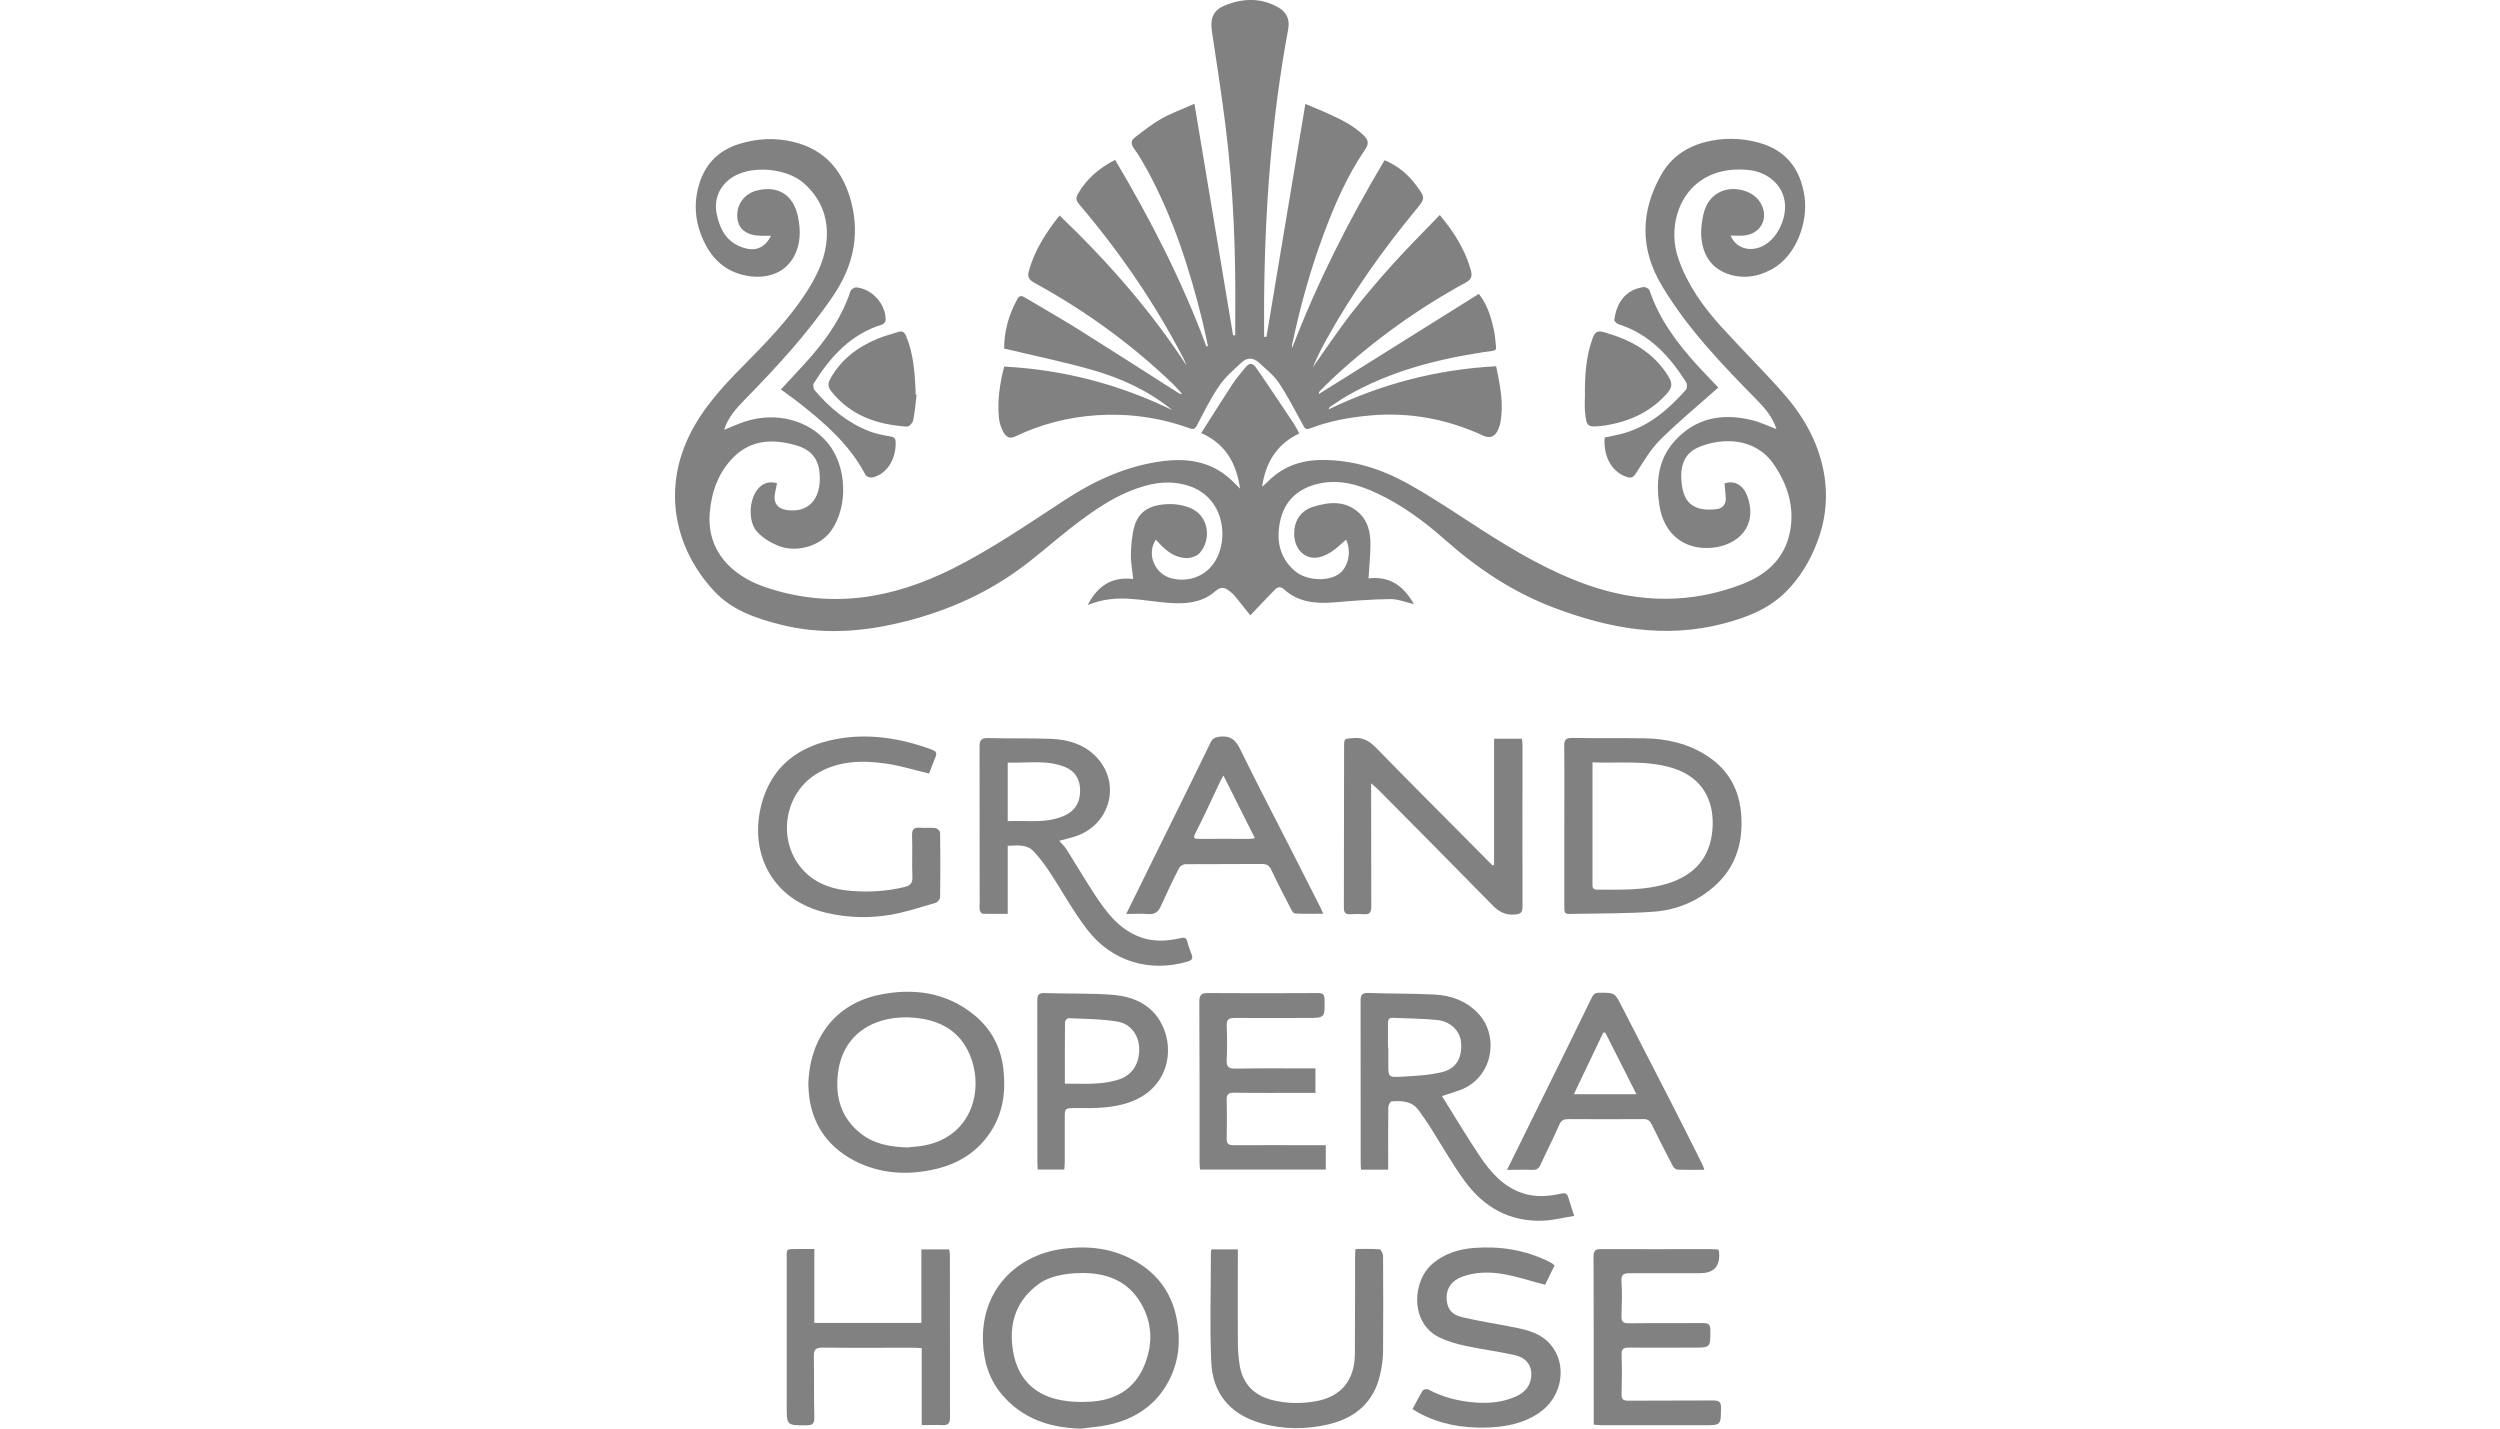 <?xml version="1.0" encoding="UTF-8"?>
<svg id="Layer_1" data-name="Layer 1" xmlns="http://www.w3.org/2000/svg" viewBox="0 0 220 125.72">
  <defs>
    <style>
      .cls-1 {
        fill: #818181;
      }
    </style>
  </defs>
  <path class="cls-1" d="M105.7,38.12c.92-1.45,1.8-2.85,2.7-4.23,.34-.52,.74-1.01,1.14-1.49,.42-.51,.66-.52,1.04,.02,1.09,1.57,2.14,3.17,3.21,4.76,.19,.28,.34,.59,.55,.96-1.94,.92-2.94,2.48-3.28,4.69,.23-.2,.35-.29,.46-.4,1.29-1.33,2.88-1.93,4.72-1.95,2.76-.04,5.31,.78,7.67,2.09,2.23,1.24,4.35,2.69,6.5,4.07,2.96,1.9,5.98,3.67,9.31,4.84,4.56,1.6,9.13,1.67,13.66-.1,2.07-.81,3.64-2.21,4.12-4.49,.46-2.22-.17-4.23-1.43-6.06-1.62-2.34-4.53-2.34-6.58-1.48-1.29,.54-1.64,1.69-1.52,3.01,.09,1.03,.37,1.99,1.47,2.35,.51,.17,1.12,.16,1.66,.09,.46-.06,.79-.41,.77-.94-.02-.44-.07-.87-.11-1.31,.84-.32,1.65,.12,2.01,1.13,.95,2.66-.86,4.3-3.07,4.52-2.48,.25-4.28-1.22-4.67-3.7-.32-2.07-.13-4.06,1.33-5.68,1.86-2.07,4.24-2.49,6.85-1.84,.71,.17,1.38,.51,2.12,.78-.33-1.03-.99-1.82-1.72-2.56-3.07-3.12-6.1-6.27-8.36-10.05-1.95-3.25-1.9-6.55-.04-9.81,.86-1.51,2.23-2.43,3.9-2.85,1.53-.38,3.09-.36,4.61,.05,2.43,.65,3.73,2.31,4.08,4.77,.31,2.13-.65,5.15-2.85,6.37-1.34,.74-2.78,.92-4.19,.31-1.56-.67-2.27-2.32-2-4.32,.14-1.09,.41-2.1,1.46-2.7,1.12-.65,2.85-.31,3.59,.71,.95,1.33,.26,2.9-1.36,3.05-.37,.03-.75,0-1.16,0,.53,1.27,2.03,1.55,3.23,.68,1.17-.86,1.84-2.68,1.46-4.03-.36-1.33-1.61-2.3-3.21-2.43-1.49-.13-2.91,.11-4.15,.98-2.02,1.41-2.8,4.32-1.92,6.84,.8,2.3,2.17,4.22,3.78,5.99,1.76,1.94,3.62,3.78,5.36,5.74,1.76,1.98,3.09,4.22,3.62,6.87,.43,2.18,.24,4.29-.55,6.35-.63,1.65-1.53,3.16-2.79,4.4-1.51,1.49-3.42,2.22-5.43,2.75-5.16,1.36-10.12,.44-14.97-1.4-3.59-1.36-6.72-3.45-9.58-5.99-1.8-1.59-3.73-3.02-5.92-4.05-1.77-.83-3.59-1.35-5.56-.77-1.61,.48-2.65,1.55-3,3.17-.36,1.66-.1,3.22,1.28,4.41,.94,.81,2.69,.97,3.76,.35,.91-.53,1.28-1.97,.76-3.1-.4,.34-.77,.7-1.18,.99-.32,.23-.69,.42-1.07,.53-1.3,.36-2.36-.63-2.32-2.14,.03-1.09,.6-1.94,1.66-2.27,1.42-.44,2.84-.57,4.04,.53,.8,.73,1.01,1.74,1.01,2.76,0,.98-.11,1.96-.17,3.01,1.81-.22,3.07,.61,3.99,2.26-.76-.17-1.42-.45-2.07-.44-1.65,.02-3.3,.15-4.94,.29-1.62,.13-3.15,0-4.42-1.15-.28-.26-.56-.22-.8,.03-.73,.74-1.43,1.5-2.16,2.26-.4-.5-.87-1.1-1.35-1.69-.13-.15-.28-.29-.44-.41-.44-.36-.78-.48-1.32,0-1.28,1.11-2.88,1.12-4.47,.97-.94-.09-1.88-.24-2.82-.31-1.33-.11-2.64,0-3.91,.54,.83-1.64,2.08-2.53,4-2.3-.07-.76-.22-1.48-.2-2.18,.02-.83,.09-1.69,.32-2.49,.29-1.03,1.06-1.65,2.12-1.83,.92-.16,1.83-.12,2.73,.23,1.68,.65,1.96,2.75,.9,3.97-.25,.29-.77,.46-1.16,.46-.88,0-1.6-.48-2.22-1.09-.17-.17-.32-.35-.49-.53-.87,1.28-.07,3.08,1.43,3.42,1.95,.44,3.68-.61,4.23-2.55,.58-2.01-.1-4.71-2.73-5.59-1.24-.41-2.49-.39-3.75-.05-2.57,.69-4.68,2.2-6.74,3.8-1.52,1.19-2.96,2.49-4.53,3.62-3.21,2.32-6.8,3.82-10.65,4.71-3.4,.79-6.82,.98-10.24,.13-2.19-.55-4.33-1.27-5.91-2.98-3.51-3.79-4.47-8.9-2.2-13.61,1.14-2.37,2.87-4.27,4.69-6.11,2.04-2.07,4.08-4.13,5.66-6.59,.81-1.26,1.49-2.6,1.71-4.1,.31-2.14-.3-3.99-1.93-5.45-1.48-1.32-4.44-1.61-6.16-.63-1.18,.67-1.8,1.92-1.54,3.26,.29,1.49,.97,2.69,2.58,3.09,.95,.24,1.71-.12,2.21-1.11-.33,0-.59,0-.86,0-1.29-.03-1.99-.56-2.1-1.55-.12-1.18,.61-2.18,1.78-2.45,1.84-.43,3.15,.42,3.55,2.3,.26,1.24,.25,2.46-.38,3.58-.84,1.5-2.6,2.05-4.56,1.54-1.65-.44-2.71-1.55-3.39-3.04-.73-1.6-.87-3.26-.35-4.95,.55-1.82,1.77-2.99,3.57-3.53,1.55-.47,3.14-.55,4.72-.16,2.85,.69,4.42,2.65,5.11,5.4,.74,2.98,.07,5.67-1.65,8.19-2.26,3.32-4.96,6.24-7.75,9.09-.76,.78-1.48,1.58-1.82,2.66,.65-.26,1.27-.56,1.93-.76,2.71-.85,5.55-.08,7.2,1.92,1.69,2.05,1.82,5.6,.27,7.75-.96,1.33-3.07,1.95-4.68,1.27-.67-.28-1.35-.69-1.82-1.22-.8-.9-.71-2.8,.06-3.74,.41-.5,.95-.73,1.7-.53-.06,.28-.11,.56-.17,.84-.19,.87,.19,1.41,1.07,1.53,1.86,.25,2.97-.95,2.86-3.08-.08-1.4-.71-2.24-2.15-2.64-1.96-.55-3.86-.49-5.41,1.04-1.36,1.35-1.97,3.07-2.12,4.95-.26,3.3,1.9,5.48,4.83,6.49,5.76,1.98,11.23,1.05,16.55-1.61,3.45-1.73,6.62-3.92,9.84-6.02,2.68-1.75,5.53-3.06,8.74-3.45,2.07-.25,4.03,.04,5.69,1.45,.32,.27,.6,.58,1.02,.98-.33-2.23-1.24-3.89-3.37-4.87Z"/>
  <path class="cls-1" d="M88.36,32.26c5.2,.27,10.12,1.55,14.8,3.83-2.09-1.71-4.5-2.81-7.05-3.54-2.53-.72-5.12-1.25-7.75-1.88,.01-1.5,.4-2.99,1.19-4.39,.21-.37,.47-.2,.71-.06,1.61,.96,3.24,1.89,4.82,2.88,2.9,1.82,5.78,3.67,8.66,5.51,.07,.04,.14,.07,.28,.04-.26-.28-.51-.57-.78-.84-3.67-3.53-7.75-6.48-12.21-8.92-.51-.28-.64-.55-.48-1.09,.51-1.8,1.49-3.32,2.69-4.84,4.22,4.04,8.01,8.35,11.18,13.21-.09-.2-.16-.41-.26-.6-2.53-4.89-5.63-9.4-9.19-13.59-.28-.33-.32-.56-.1-.94,.76-1.32,1.86-2.25,3.26-2.97,3.13,5.27,5.91,10.68,8.03,16.42,.05-.01,.09-.03,.14-.04-.17-.75-.32-1.51-.5-2.25-1.13-4.59-2.58-9.07-4.85-13.25-.36-.65-.74-1.3-1.17-1.9-.27-.38-.26-.69,.07-.94,.76-.58,1.52-1.19,2.35-1.66,.89-.5,1.86-.85,2.91-1.32,1.15,6.87,2.28,13.63,3.4,20.38,.06,0,.12,0,.19-.01,0-.47,0-.94,0-1.41,.06-5.65-.14-11.29-.84-16.9-.35-2.82-.79-5.62-1.21-8.43-.17-1.13,.1-1.86,1.16-2.29,1.57-.63,3.18-.69,4.71,.2,.72,.42,1,1.07,.84,1.9-1.47,7.91-2.06,15.9-2.12,23.94,0,1.04,0,2.09,0,3.13,.07,0,.14,0,.21,0,1.13-6.78,2.27-13.57,3.42-20.49,.68,.28,1.29,.52,1.88,.79,1.17,.54,2.34,1.07,3.28,2,.38,.38,.45,.71,.11,1.2-1.58,2.31-2.69,4.86-3.66,7.47-1.18,3.16-2.07,6.4-2.77,9.7-.02,.1-.03,.19,0,.31,2.2-5.74,4.96-11.2,8.13-16.52,1.16,.48,2.07,1.24,2.79,2.22,.83,1.11,.8,1.13-.07,2.19-2.93,3.55-5.57,7.3-7.81,11.32-.45,.81-.86,1.63-1.22,2.49,1.1-1.56,2.16-3.15,3.32-4.66,1.2-1.54,2.47-3.03,3.78-4.48,1.29-1.43,2.66-2.79,4.07-4.26,.3,.38,.54,.67,.76,.96,.87,1.2,1.58,2.47,1.98,3.92,.13,.5,.05,.79-.45,1.06-4.16,2.27-7.98,5.01-11.47,8.21-.46,.42-.9,.87-1.34,1.31-.07,.07-.13,.15-.13,.3,4.69-2.93,9.37-5.87,14.09-8.82,.77,.99,1.06,2.03,1.3,3.08,.05,.23,.1,.47,.12,.71,.11,1.4,.38,1.12-1.09,1.35-4.19,.65-8.24,1.71-11.95,3.85-.51,.29-.98,.63-1.47,.95-.06,.04-.11,.11-.14,.23,4.65-2.25,9.54-3.52,14.75-3.8,.34,1.66,.69,3.29,.37,4.97-.05,.25-.14,.51-.26,.74-.26,.5-.71,.64-1.19,.42-3.17-1.47-6.49-2.11-9.99-1.8-1.82,.16-3.59,.48-5.3,1.14-.43,.17-.5-.08-.66-.36-.68-1.23-1.32-2.5-2.1-3.66-.46-.68-1.15-1.22-1.77-1.79-.46-.42-1.02-.44-1.47-.02-.7,.65-1.46,1.29-1.99,2.07-.75,1.09-1.34,2.29-1.96,3.47-.18,.35-.32,.4-.69,.27-2.63-.95-5.34-1.32-8.14-1.14-2.53,.17-4.92,.79-7.2,1.88-.54,.26-.83-.07-1.03-.43-.21-.38-.34-.83-.38-1.26-.14-1.5,.08-2.98,.47-4.48Z"/>
  <path class="cls-1" d="M88.68,74.4v6.02c-.76,0-1.48,.01-2.2-.01-.1,0-.24-.19-.26-.31-.04-.23-.01-.48-.01-.72,0-4.56,0-9.12-.01-13.68,0-.58,.16-.76,.74-.75,1.86,.05,3.71,0,5.57,.07,1.57,.06,3.04,.53,4.11,1.75,2.07,2.39,.96,5.95-2.11,6.87-.4,.12-.81,.22-1.3,.35,.24,.28,.49,.5,.66,.78,.84,1.33,1.63,2.68,2.49,3.99,.96,1.45,1.98,2.84,3.66,3.58,1.26,.56,2.55,.52,3.84,.22,.39-.09,.55-.04,.64,.36,.08,.37,.24,.73,.37,1.09,.12,.34,.02,.49-.34,.6-3.3,.99-6.66,.03-8.83-2.77-1.26-1.63-2.25-3.47-3.39-5.19-.4-.6-.84-1.18-1.33-1.71-.6-.66-1.42-.54-2.29-.51Zm.01-2.14c1.67-.08,3.38,.23,4.97-.48,.96-.43,1.43-1.22,1.39-2.33-.03-.95-.5-1.61-1.3-1.94-1.63-.68-3.36-.34-5.07-.4v5.15Z"/>
  <path class="cls-1" d="M122.17,102.93h-2.4c-.01-.21-.03-.41-.03-.6,0-4.74,0-9.48-.01-14.23,0-.54,.12-.74,.7-.72,1.93,.07,3.87,.04,5.8,.14,1.47,.07,2.82,.57,3.85,1.66,1.87,1.97,1.34,5.68-1.63,6.76-.54,.2-1.1,.36-1.56,.51,1.11,1.77,2.17,3.56,3.33,5.29,.95,1.41,2.06,2.69,3.76,3.26,1.13,.37,2.27,.29,3.39,.04,.41-.09,.55,.01,.65,.37,.14,.48,.3,.95,.51,1.59-.96,.15-1.86,.39-2.76,.42-2.91,.11-5.2-1.18-6.87-3.48-1.15-1.57-2.1-3.28-3.15-4.93-.27-.42-.58-.82-.86-1.24-.6-.89-1.51-.91-2.43-.85-.11,0-.29,.35-.29,.53-.02,1.57-.01,3.15-.01,4.72,0,.24,0,.47,0,.77Zm-.01-10.75s0,0,.01,0c0,.48,0,.97,0,1.45,0,1.14,0,1.19,1.16,1.12,1.22-.07,2.46-.12,3.63-.42,1.26-.33,1.75-1.35,1.6-2.69-.11-.94-.93-1.76-2.08-1.88-1.3-.13-2.6-.13-3.91-.19-.38-.02-.43,.21-.43,.5,0,.7,0,1.41,0,2.11Z"/>
  <path class="cls-1" d="M120.66,68.94c0,.42,0,.65,0,.88,0,3.31,0,6.62,.01,9.93,0,.52-.12,.75-.66,.7-.38-.03-.77-.03-1.15,0-.5,.05-.61-.19-.6-.64,.01-4.68,.01-9.36,.02-14.04,0-.81,0-.75,.79-.82,.84-.08,1.42,.24,2,.83,2.67,2.74,5.38,5.45,8.08,8.17,.73,.74,1.46,1.47,2.19,2.21,.05-.02,.09-.05,.14-.07v-11.08h2.45c.02,.18,.05,.35,.05,.53,0,4.74-.01,9.48,0,14.23,0,.58-.19,.67-.72,.71-.83,.06-1.39-.27-1.94-.84-3.33-3.4-6.68-6.77-10.03-10.15-.15-.15-.31-.28-.61-.54Z"/>
  <path class="cls-1" d="M137.66,72.7c0-2.36,.02-4.72-.01-7.08,0-.54,.16-.68,.69-.68,2.12,.03,4.23,0,6.35,.03,1.98,.03,3.88,.46,5.56,1.56,1.92,1.26,2.87,3.07,2.99,5.36,.13,2.44-.57,4.54-2.44,6.16-1.51,1.31-3.32,2.04-5.28,2.18-2.47,.18-4.95,.14-7.43,.2-.42,.01-.43-.24-.43-.55,0-2.4,0-4.8,0-7.2h0Zm2.48-5.6c0,.31,0,.51,0,.71,0,3.25,0,6.49,0,9.74,0,.1,0,.2,0,.3-.02,.3,.1,.44,.41,.44,2.09,0,4.19,.09,6.23-.55,2.31-.73,3.69-2.23,3.91-4.68,.22-2.48-.79-4.59-3.4-5.44-2.32-.75-4.7-.44-7.15-.53Z"/>
  <path class="cls-1" d="M95.05,125.72c-2.71-.09-5.09-.88-6.88-3-1.14-1.34-1.61-2.94-1.67-4.68-.15-4.55,2.96-7.5,6.75-8.1,2.43-.38,4.75-.13,6.88,1.17,1.84,1.12,2.99,2.76,3.41,4.9,.39,1.97,.21,3.86-.75,5.63-1.12,2.05-2.93,3.22-5.17,3.73-.84,.19-1.71,.24-2.57,.36Zm.08-13.69c-1.48,0-2.85,.34-3.64,.9-2.11,1.5-2.76,3.59-2.33,6.04,.39,2.21,1.71,3.68,3.91,4.18,.96,.22,1.99,.26,2.98,.19,2.12-.14,3.78-1.11,4.63-3.13,.84-2,.74-4-.47-5.83-1.19-1.79-3.01-2.37-5.08-2.36Z"/>
  <path class="cls-1" d="M71.13,95.5c.09-4.19,2.42-7.15,6.21-7.95,3.04-.63,5.95-.25,8.44,1.81,1.48,1.22,2.31,2.85,2.52,4.74,.22,1.94-.02,3.82-1.13,5.51-1.17,1.79-2.86,2.81-4.89,3.28-2.42,.55-4.81,.42-7.06-.73-2.81-1.45-4.03-3.86-4.08-6.65Zm8.76,5.47c.24-.02,.66-.06,1.08-.11,4.54-.62,5.7-4.97,4.35-8.09-.89-2.07-2.62-2.99-4.76-3.2-3.36-.33-6.31,1.24-6.8,4.72-.3,2.18,.22,4.12,2.08,5.53,1.15,.87,2.48,1.1,4.06,1.16Z"/>
  <path class="cls-1" d="M81.76,68.07c-1.32-.31-2.55-.7-3.82-.88-2.12-.3-4.24-.25-6.14,.94-3.05,1.92-3.44,6.42-.75,8.81,1.07,.95,2.43,1.35,3.84,1.46,1.57,.12,3.14,.04,4.69-.34,.5-.12,.74-.32,.71-.89-.05-1.21,.02-2.42-.03-3.63-.02-.58,.19-.75,.73-.7,.44,.04,.89-.03,1.33,.03,.16,.02,.41,.26,.41,.4,.03,1.9,.03,3.79,0,5.69,0,.17-.22,.44-.4,.49-1.31,.38-2.62,.82-3.96,1.05-1.87,.32-3.76,.27-5.64-.17-4.91-1.14-6.86-5.41-5.69-9.66,.9-3.27,3.25-4.99,6.44-5.61,2.92-.57,5.76-.11,8.53,.91,.32,.12,.47,.27,.32,.63-.21,.5-.39,1.01-.57,1.48Z"/>
  <path class="cls-1" d="M71.67,116.42h9.41v-6.47h2.45c.02,.17,.06,.31,.06,.44,0,4.78,0,9.56,.01,14.34,0,.55-.18,.71-.69,.68-.58-.03-1.16,0-1.8,0v-6.77c-.25-.02-.45-.04-.64-.04-2.7,0-5.41,.02-8.11-.01-.6,0-.75,.21-.74,.77,.03,1.79,0,3.59,.04,5.38,.01,.54-.17,.69-.7,.69-1.73,0-1.73,.01-1.73-1.69,0-4.26,0-8.51,0-12.77,0-1.14-.16-1.05,1.08-1.06,.42,0,.84,0,1.35,0v6.52Z"/>
  <path class="cls-1" d="M151.22,109.95c.03,.13,.06,.19,.06,.24q.16,1.85-1.67,1.85c-2.06,0-4.12,.01-6.17,0-.55,0-.8,.11-.75,.74,.07,1,.03,2.02,0,3.02-.02,.49,.13,.65,.64,.65,2.18-.03,4.36,0,6.54-.02,.47,0,.64,.12,.64,.61,.01,1.55,.03,1.55-1.5,1.55-1.9,0-3.79,.01-5.69,0-.47,0-.63,.12-.62,.62,.04,1.15,.03,2.3,0,3.45-.02,.5,.15,.6,.62,.6,2.48-.02,4.96,0,7.45-.02,.54,0,.69,.16,.68,.68-.02,1.5,0,1.5-1.49,1.5-2.97,0-5.93,0-8.9,0-.24,0-.48-.03-.81-.05,0-.28,0-.54,0-.79,0-4.66,0-9.32-.02-13.98,0-.53,.15-.69,.69-.68,3.21,.02,6.42,0,9.62,0,.22,0,.44,.03,.69,.04Z"/>
  <path class="cls-1" d="M115.76,93.99v2.18c-.22,0-.46,0-.69,0-2.16,0-4.32,.02-6.48-.01-.51,0-.66,.16-.64,.65,.03,1.13,.02,2.26,0,3.39-.01,.46,.17,.58,.61,.58,2.42-.02,4.84,0,7.27,0,.26,0,.52,0,.84,0v2.14h-11.07c-.01-.22-.04-.44-.04-.65,0-4.7,.01-9.41-.02-14.11,0-.63,.19-.78,.79-.77,3.23,.02,6.46,.02,9.69,0,.45,0,.53,.18,.54,.58,.03,1.61,.04,1.61-1.56,1.61-2.12,0-4.24,.01-6.36,0-.53,0-.71,.15-.69,.69,.04,.99,.05,1.98,0,2.97-.03,.6,.13,.81,.76,.8,2.1-.04,4.2-.02,6.3-.02,.24,0,.47,0,.76,0Z"/>
  <path class="cls-1" d="M136.8,111.36c-.3,.61-.58,1.2-.83,1.7-1.28-.33-2.46-.73-3.68-.94-1.21-.21-2.45-.2-3.64,.24-.86,.32-1.34,.95-1.35,1.8,0,.91,.37,1.51,1.35,1.75,1.52,.36,3.08,.59,4.62,.9,1.18,.23,2.34,.54,3.16,1.49,1.52,1.74,1.08,4.59-.93,5.99-1.44,1.01-3.09,1.3-4.81,1.34-2.05,.04-4.01-.31-5.83-1.29-.17-.1-.34-.2-.56-.34,.31-.57,.58-1.12,.91-1.64,.06-.1,.37-.15,.49-.08,1.29,.69,2.66,1.03,4.1,1.14,1.26,.1,2.5-.02,3.66-.56,.67-.31,1.15-.81,1.27-1.58,.15-1.01-.33-1.78-1.44-2.03-1.41-.32-2.86-.5-4.27-.8-.8-.17-1.61-.4-2.34-.75-2.6-1.24-2.46-4.99-.55-6.55,1.05-.86,2.28-1.23,3.57-1.33,2.28-.18,4.5,.17,6.58,1.19,.11,.05,.21,.11,.32,.18,.05,.03,.09,.08,.21,.17Z"/>
  <path class="cls-1" d="M99.1,80.44c1.25-2.53,2.43-4.91,3.6-7.3,1.28-2.6,2.57-5.19,3.83-7.8,.18-.37,.4-.46,.78-.51,.87-.11,1.37,.19,1.78,1.01,1.49,3.05,3.07,6.07,4.61,9.1,.85,1.67,1.7,3.34,2.54,5,.06,.12,.1,.25,.2,.47-.87,0-1.66,.02-2.46-.02-.12,0-.28-.2-.35-.35-.6-1.16-1.2-2.32-1.76-3.5-.18-.39-.41-.51-.83-.51-2.24,.02-4.48,0-6.72,.02-.2,0-.48,.18-.57,.36-.56,1.09-1.09,2.2-1.59,3.32-.22,.5-.52,.75-1.09,.71-.61-.05-1.23-.01-1.97-.01Zm8.56-12.19c-.13,.23-.2,.35-.26,.47-.73,1.53-1.42,3.07-2.19,4.57-.26,.5-.11,.53,.33,.53,1.47-.01,2.95,0,4.42,0,.13,0,.26-.03,.47-.06-.93-1.85-1.82-3.63-2.76-5.5Z"/>
  <path class="cls-1" d="M132.62,102.95c.85-1.73,1.64-3.33,2.43-4.93,1.68-3.41,3.37-6.82,5.03-10.24,.16-.34,.34-.42,.68-.42,1.36,0,1.34,0,1.96,1.21,1.5,2.94,3.02,5.86,4.52,8.8,.87,1.7,1.72,3.41,2.58,5.12,.06,.12,.09,.26,.16,.45-.81,0-1.57,.02-2.33-.01-.15,0-.36-.16-.43-.3-.64-1.21-1.26-2.43-1.86-3.66-.16-.33-.34-.5-.73-.49-2.2,.01-4.4,.02-6.6,0-.4,0-.64,.09-.82,.51-.51,1.18-1.11,2.33-1.64,3.5-.16,.34-.35,.48-.73,.46-.7-.03-1.4,0-2.23,0Zm11.39-6.65c-.94-1.87-1.84-3.64-2.74-5.42l-.18-.02c-.85,1.79-1.7,3.58-2.59,5.43h5.5Z"/>
  <path class="cls-1" d="M119.29,109.91c.71,0,1.42-.03,2.11,.03,.12,0,.31,.38,.31,.58,.02,2.8,.02,5.61,0,8.41,0,.68-.11,1.37-.26,2.03-.54,2.42-2.17,3.81-4.49,4.37-2,.48-4.05,.48-6.04-.1-2.77-.81-4.22-2.71-4.33-5.38-.14-3.2-.03-6.41-.03-9.62,0-.08,.02-.16,.03-.28h2.34c0,.43,0,.87,0,1.3,0,2.24-.01,4.48,0,6.72,0,.74,.05,1.5,.17,2.23,.28,1.59,1.26,2.59,2.8,2.99,1.28,.33,2.6,.35,3.9,.12,2.24-.41,3.42-1.85,3.43-4.21,.02-2.88,.01-5.77,.02-8.65,0-.14,.02-.28,.03-.52Z"/>
  <path class="cls-1" d="M93.66,102.92h-2.34c0-.19-.03-.38-.03-.57,0-4.76,0-9.52-.01-14.28,0-.52,.11-.7,.67-.68,1.97,.07,3.96,0,5.92,.15,1.81,.14,3.45,.83,4.34,2.54,1.26,2.41,.5,5.69-2.68,6.87-1.57,.59-3.2,.58-4.83,.56-1.01,0-1.01,0-1,.99,0,1.25,0,2.5,0,3.75,0,.21-.03,.43-.04,.67Zm.05-7.56c.97,0,1.85,.04,2.73-.01,.68-.04,1.37-.14,2.01-.35,1.21-.39,1.84-1.43,1.8-2.77-.04-1.12-.73-2.13-1.91-2.33-1.42-.24-2.88-.23-4.32-.3-.1,0-.29,.21-.3,.33-.02,1.77-.01,3.54-.01,5.44Z"/>
  <path class="cls-1" d="M68.71,34.28c.96-1.05,1.9-2.02,2.78-3.04,1.44-1.68,2.66-3.49,3.35-5.62,.05-.15,.34-.34,.5-.33,1.4,.12,2.61,1.46,2.6,2.87,0,.14-.17,.36-.31,.4-2.76,.84-4.54,2.82-6.01,5.16-.09,.14-.05,.48,.07,.62,1.32,1.56,2.86,2.84,4.78,3.6,.59,.23,1.24,.36,1.87,.46,.36,.06,.47,.18,.48,.53,.03,1.5-.78,2.78-2.02,3.08-.19,.05-.56-.06-.63-.21-1.44-2.76-3.75-4.71-6.14-6.57-.41-.32-.84-.61-1.29-.94Z"/>
  <path class="cls-1" d="M151.19,34.12c-1.74,1.55-3.49,2.99-5.1,4.59-.84,.83-1.46,1.91-2.11,2.92-.25,.39-.44,.48-.86,.33-1.28-.44-2.04-1.78-1.91-3.46,.51-.11,1.04-.2,1.56-.34,2.31-.63,4.04-2.11,5.58-3.85,.11-.13,.14-.48,.05-.63-1.46-2.34-3.26-4.29-6-5.16-.14-.05-.35-.26-.34-.37,.17-1.38,.9-2.66,2.59-2.89,.16-.02,.46,.15,.51,.3,.87,2.56,2.44,4.66,4.23,6.62,.62,.68,1.27,1.34,1.82,1.92Z"/>
  <path class="cls-1" d="M80.66,34.73c-.09,.76-.15,1.52-.3,2.27-.04,.22-.37,.56-.55,.54-2.62-.17-4.96-.96-6.67-3.12-.3-.38-.29-.69-.07-1.09,.94-1.7,2.4-2.79,4.15-3.52,.59-.25,1.22-.4,1.83-.6,.36-.12,.54,.02,.69,.36,.63,1.52,.75,3.12,.83,4.73,0,.14,0,.28,0,.42,.03,0,.05,0,.08,0Z"/>
  <path class="cls-1" d="M139.47,34.59c0-1.65,.11-3.3,.7-4.87,.18-.48,.4-.65,.94-.5,2.35,.66,4.39,1.74,5.72,3.92,.34,.56,.34,.94-.09,1.43-1.47,1.7-3.38,2.54-5.55,2.88-.06,0-.12,0-.18,.02-1.32,.15-1.4,.1-1.53-1.24-.05-.54,0-1.09,0-1.63Z"/>
</svg>